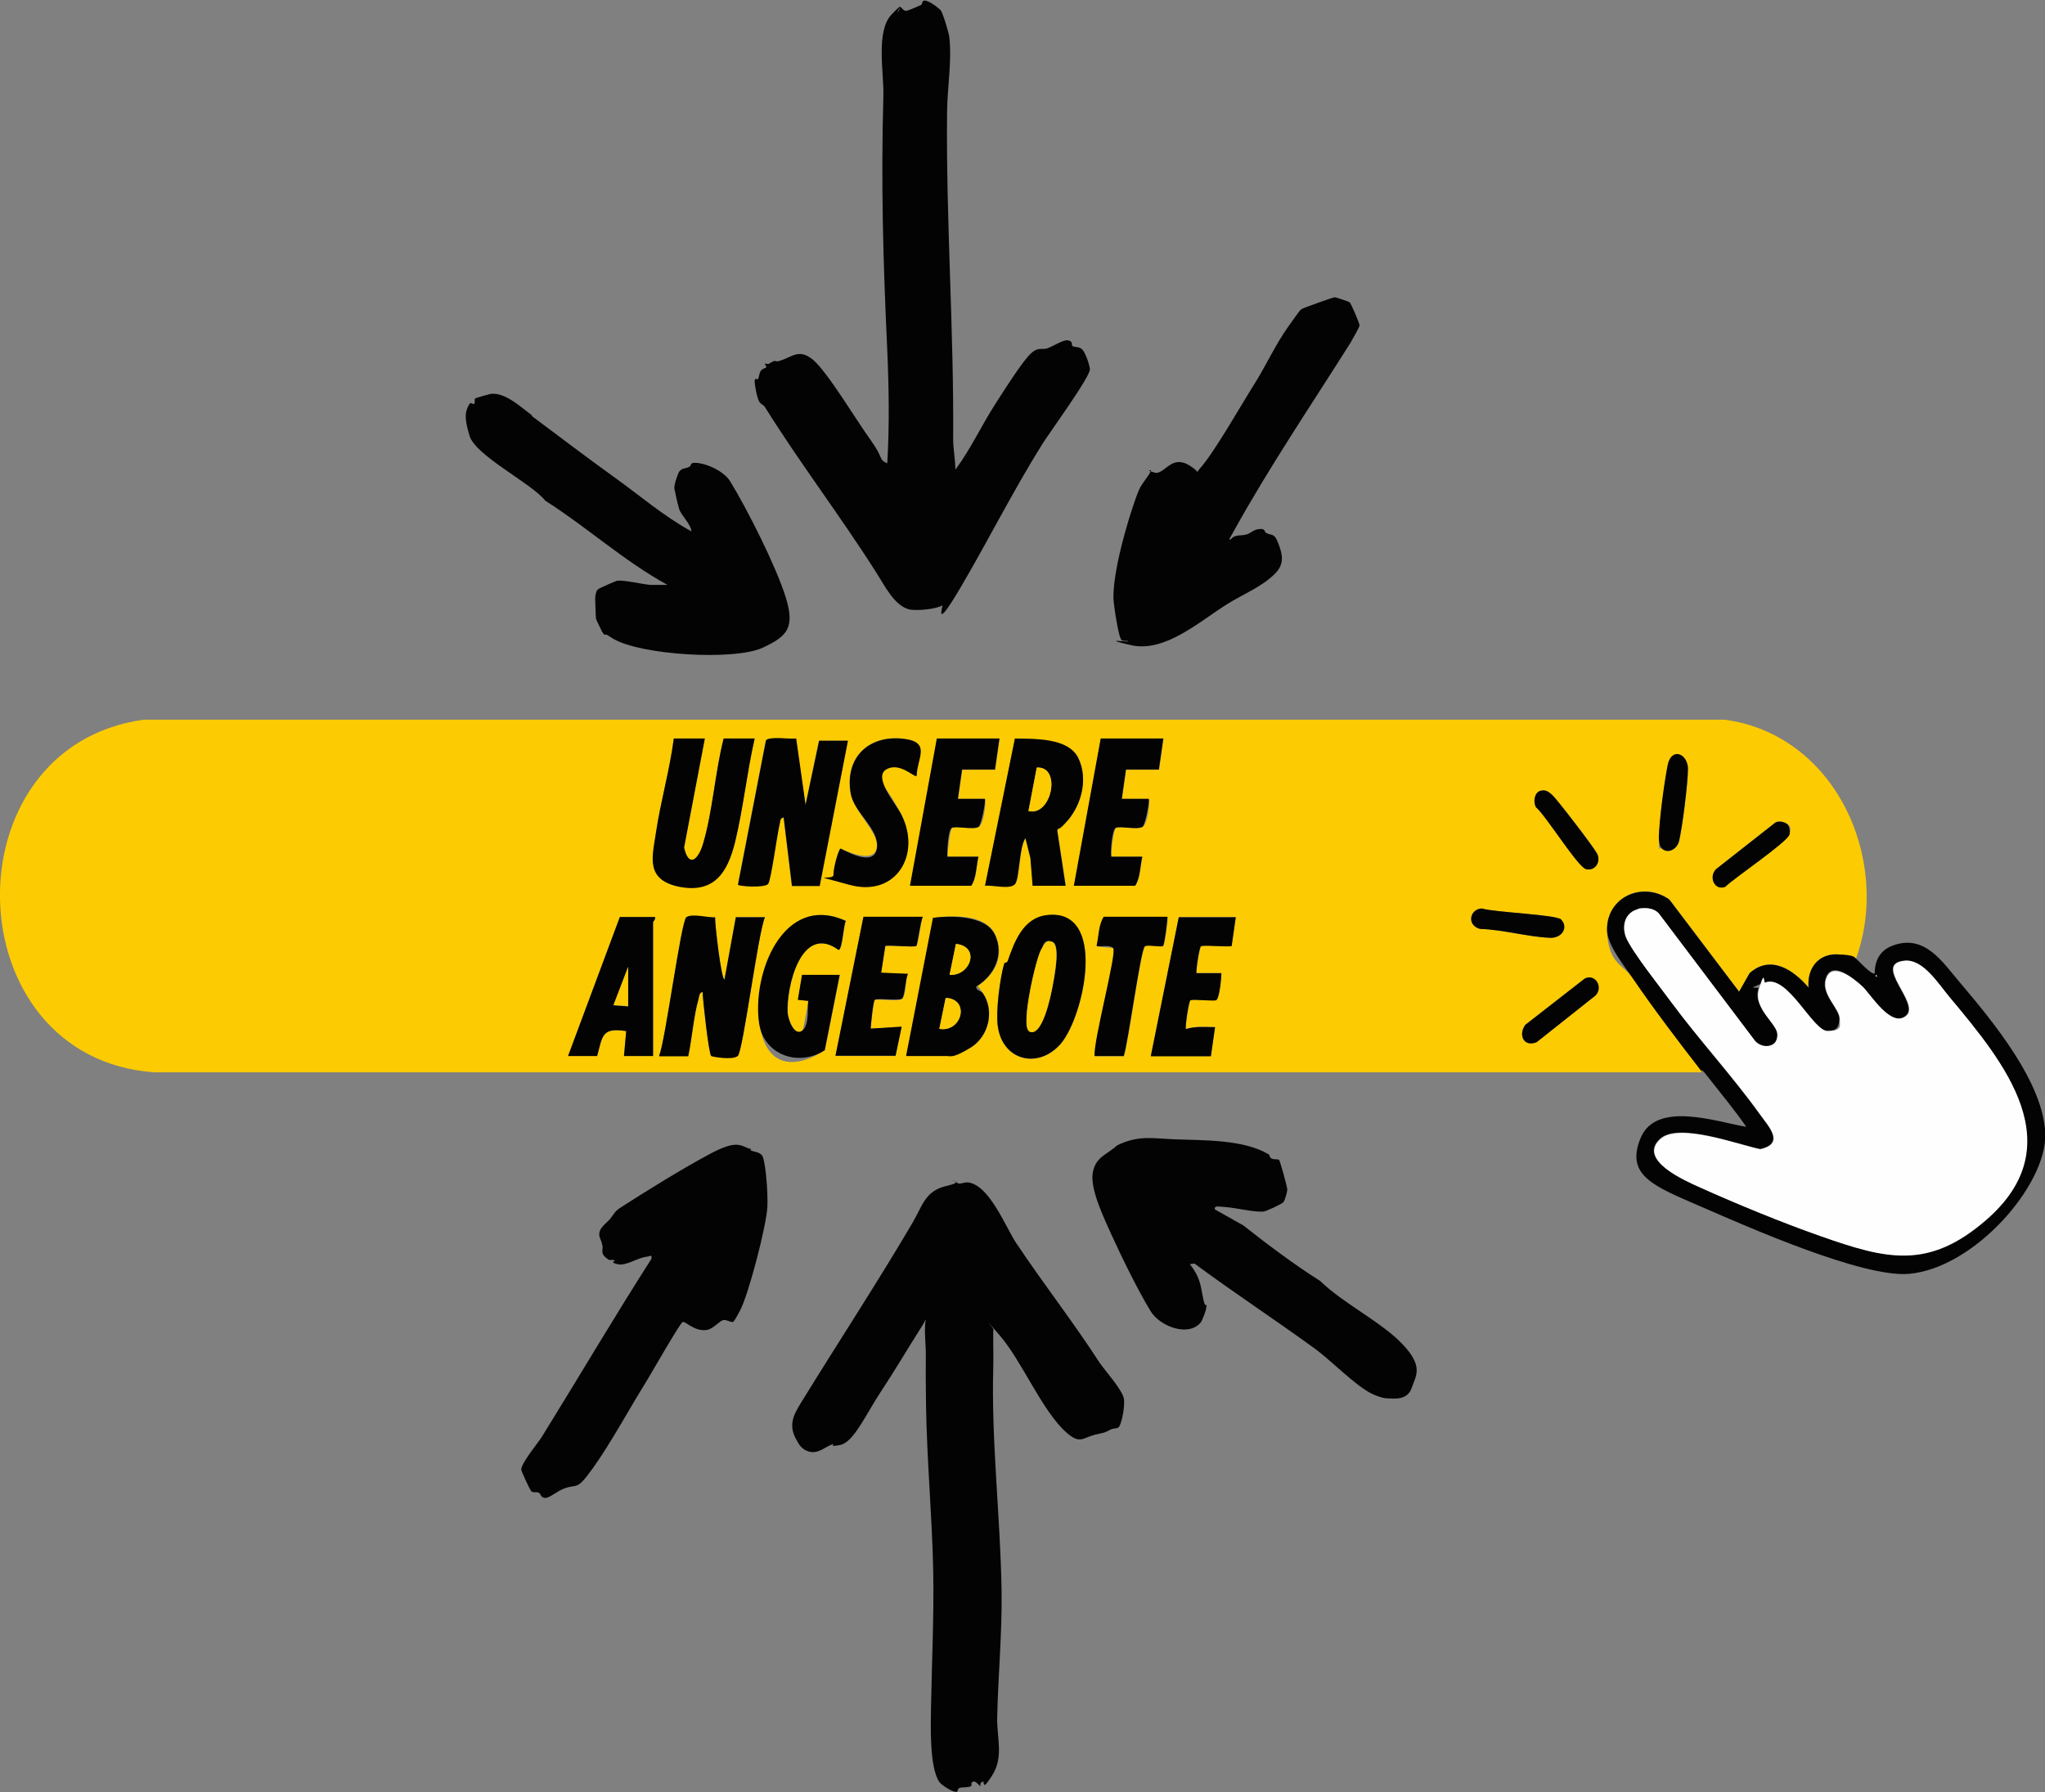 <?xml version="1.0" encoding="UTF-8"?>
<svg id="Ebene_1" xmlns="http://www.w3.org/2000/svg" version="1.1" viewBox="0 0 738.7 647.5">
  <rect x="0" y="0" width="738.7" height="647.5" fill="#808080" stroke="none"/>
  <!-- Generator: Adobe Illustrator 29.2.1, SVG Export Plug-In . SVG Version: 2.1.0 Build 116)  -->
  <defs>
    <style>
      .st0 {
        fill: #030303;
      }

      .st1 {
        fill: #fdcb01;
      }

      .st2 {
        fill: #fefefe;
      }
    </style>
  </defs>
  <path class="st1" d="M670.5,346.3c-.7-.3-6.2-1.6-7.1-1.6-6.9,0-10.7,5.5-10.1,12-5.5-6.3-13.6-12-21.3-5.2l-3.8,6.7-25.2-33.3c-9.6-6.8-22.8-.9-22.5,11.2s6.1,12.6,9.2,17.1c7.7,11.2,17,23.6,25.3,34.2H55.6c-72.1-5.3-74.9-117.5-3.7-127.4h571c39.8,5.2,60.4,50.1,47.6,86.2ZM254.6,266.8h-11.2c-1.5,11.5-4.8,22.9-6.5,34.3-1.2,8.5-2,17.3,8.7,19.3s17.3-5.5,19.9-16.1c3-12.3,4.2-25.2,7.1-37.5h-11.2c-3.1,12.1-3.9,26-7.4,37.9s-5.1,9.1-6.9,1.5l7.5-39.4ZM306.3,267.6h-10.5l-4.9,23.2-3.4-24c-2.2.4-9.8-.8-10.9.7l-10.1,52.1c0,.6,10,.9,10.9-.3s3.2-17.8,4.1-21.4,0-2.3,1.5-2.6l3,24.7h10c0,0,10.2-52.4,10.2-52.4ZM331,280.3c.2-6.5,5.2-12.1-4.2-13.4-12.8-1.7-21.8,6.6-19.6,19.6,1.2,6.9,10.2,13.9,9.5,19.6s-9.4,2.2-13.1.4c-.8.2-2.6,8.3-2.6,9.4.1,2.4,4,3.2,5.9,3.7,16.8,4.5,25.9-11,18.6-25.4s-11.4-12.7-5.5-16.3,10.2,3,10.9,2.3ZM361,266.8h-22.5l-9.7,53.2h22.1c1.9-2.8,1.8-7.1,2.6-10.5h-11.2c-.1-1.6.9-9.9,1.6-10.4,1.4-.9,7.8.8,9.7-.4s2.7-9.7,2.2-10.1h-9.7s1.5-10.5,1.5-10.5h11.9c0,0,1.6-11.2,1.6-11.2ZM385,320l-3-19.8c.3-2.2,2.8-2.6,4.1-4.2,4.7-5.8,6.8-15.2,3.5-22.1s-15.8-7-22.9-7.1l-10.8,53.2c2.3-.4,9.8.8,10.9-.7,1.6-2.3,1.4-13.4,3.7-16.5l1.8,7.2.8,10h12ZM420.2,266.8h-22.5l-9.7,53.2h22.1c1.9-2.8,1.8-7.1,2.6-10.5h-11.2c-.3-1.6.8-9.9,1.6-10.4,1.3-.9,7.8.8,9.7-.4s2.7-9.7,2.2-10.1h-9.7s1.5-10.5,1.5-10.5h11.9c0,0,1.6-11.2,1.6-11.2ZM600.2,306.4c2.3,2.3,5.7.4,6.4-2.6,1.1-4.9,3.2-21.2,3.2-26.1s-6.5-5.3-7.3-1.3c-1.3,6.6-3,19.4-3.2,26.1s.2,3.1,1,3.9ZM556.4,285.7c-2.2.6-2.6,4-1.6,5.9,3.6,3,15.1,21.6,18.1,22.4s5.6-2.4,4-5.6-14.5-19.6-16.2-21.2-2.5-1.9-4.3-1.5ZM645.6,297.7c-.9-.9-3.2-1.3-4.3-.6l-21.4,16.8c-2.8,2.8-.6,7.9,3.3,6.4,3.2-3.2,22.4-16.1,23.2-18.9s0-3-.8-3.8ZM563.9,332.2c-1.8-1.8-24.5-2.6-28.7-4-4.4.2-5.6,6.1-.6,7.4,8.2.2,17.4,2.9,25.3,3.2,4.4.2,6.6-3.9,3.9-6.6ZM303.3,352.2h-13.5l-1.5,9,3.8.4c-.5,1.6-1.8,10.5-2.3,10.8-2.9,2-5.1-4.1-5.2-6.4-.6-9.3,4.8-32.8,18.4-22.8,1.4-.3,1.7-8.7,2.6-10.5-22.6-10.4-33.8,19.2-31.3,36.9s14.4,15.9,23.7,9.8l5.4-27.2ZM362.8,348c-1.6,5.3-3.1,17.1-2.4,22.6,1.6,12.7,14.7,15.9,22.8,6.5,8.5-10,17-49.2-5.2-46.4-8.5,1.1-11.6,9.7-14,16.6s-1.1.6-1.2.8ZM236.6,331.3h-12.7l-18.7,50.2h10.5c2-7.2,1.6-10.3,10.5-9l-.8,9h10.5v-48.3c0-.2,1-1.1.7-1.9ZM238.1,381.5h10.5c1.4-6.6,1.9-14.3,3.7-20.6s0-2.3,1.5-2.6c0,2.9,2.2,22.4,3.1,23.1s9.2.3,9.6,0c1.9-1.7,7.3-44.3,9.8-50.1h-10.5l-4.1,22.5c-1.1,0-3.5-20.2-3.4-22.5-1.8.3-9.7-.5-10.4,0-1.9,1.7-7.5,44.3-9.8,50.1ZM333.3,331.3h-21.4l-10.1,50.2h21.7l2.2-10.5-11.2.7c.1-1.5,1.1-10.1,1.5-10.4.7-.6,8.2.7,9.8-.4s1.2-7.3,2.2-9l-9.7-.4,1.5-9.7c1.8-.4,10.5.5,11.2,0s1.6-8.9,2.3-10.4ZM327.3,381.5h14.6c1.5,0,7.4-2.2,8.9-3.1,6.4-4.1,8.6-13.2,4.3-19.6s-2.6-1-2.3-2.4c6.7-4.2,10.2-11,6.7-18.7s-15.8-7-22.4-6.1l-9.7,49.9ZM421.7,331.3h-22.9c-1.9,2.8-1.8,7.1-2.6,10.5,1.1.5,5.8.5,6,.8,1.4,1.4-7.3,34-6.7,39h10.5c1.6-4.7,6-38.3,7.6-39.6s5.9.5,6.6-.2,1.6-8.9,1.6-10.4ZM446.4,331.3h-20.6l-10.1,50.2h21.7l1.5-10.5c-3.5,0-7.1-.4-10.5.7-.4-.5,1.2-10.1,1.6-10.4.7-.6,7.5.3,9.2,0,1.3-.3,1.9-8.2,2-9.8h-9c-.3-.3,1.2-9.3,1.6-9.7.7-.6,9.3.3,11.1-.1l1.5-10.5ZM550.8,370.4c-2.4,3.6-.4,8,4.2,6.1l21.3-16.9c2.8-3-.1-7.9-3.9-6.1l-21.7,16.9Z"/>
  <path class="st0" d="M367.3,449.4c9.6,14.4,20.1,27.8,29.7,42.6,2.1,3.2,8.6,10.2,9,13.5s-1.1,9.7-2,10.2-1.9.3-2.7.7c-2.8,1.5-2.5,1.1-5.7,1.9-4.6,1.2-5.5,3.5-10.3-.7-8.9-7.8-16.1-25.9-24.3-35.3s-1.3-1.7-2.2-1.9c-.1,4.4.1,8.8,0,13.1-.8,27.1,2.6,54.5,3,81.6.2,15.2-1.3,30.7-1.6,45.7-.1,7,2.4,14-1.8,20.6s-2.4,1.5-3.6,2.3-.5,1.4-.5,1.5c-.5.3-1.8-2.1-2.9-1.5s.1,1.3-.9,1.7-2.8.2-3.8.5-.5,1.3-1.1,1.4c-1.2.4-5.5-2.4-6.2-3.4-3.7-5.1-3.2-20.5-3.1-27,.3-16.4,1.1-33,.8-49.4-.4-19.7-2.3-40-2.6-59.8s.2-16-.3-24.1,1.3-8.4-1.1-4.6c-5.1,8-9.9,16.2-15,23.9s-9.7,18.1-14.5,19.1-1.8-.6-2.7-.3c-2.6.8-5.1,3.5-8.3,2.8s-4.3-3.3-4.6-3.8c-3.3-5.4-1.7-9,1.2-13.7,13.4-21.8,27.4-43.1,40.4-65.2,3.6-6.1,4.5-11.5,12.1-13.3s.8-2.1,2.4-1.9,1.5.9,2.3,1,2.1-.6,3.5-.4c7.6,1.2,13.3,16,17.3,22.1Z"/>
  <path class="st0" d="M345.3,169.4c5.4-7.3,9.3-15.8,14.2-23.4,2.9-4.5,8.7-13.7,12-17.4s4.6-2,6.9-2.8,5.8-3.3,7.6-2.8.9,1.7,1.4,2c1.2.8,2.8-.3,4.2,2.2s2.1,5.7,2.1,6.1c.4,2.5-14.9,23.4-17.3,27.3-10.5,16.8-19.4,34.6-29.4,51.6s-6.2,6.3-6.6,6.5c-2.3,1.4-9.1,2-11.8,1.5-5.5-1.2-9.2-8.9-12.1-13.4-12.8-20.2-27.5-39.4-40.3-59.9-.4-.6-1.5-.9-2-1.9-.8-1.5-1.6-5.8-1.6-7.3s1-.3,1.3-.9.3-1.9.9-2.8,1.8-1,2-1.3-.7-1.3-.6-1.3c.2-.1,1.2.2,1.6,0,2.9-1.9,1.7-.4,3.7-1,4.9-1.5,7.1-4.6,12.2-.4s16,22.4,20.8,29,2.7,6.9,6,8.4c.8-13.6.6-27.2,0-40.8-1.5-32.2-2.3-60-1.4-92.2.2-8-2.8-23.1,2.9-29.1s1.6-.5,2.2-1c.9-.7.8-1.7.8-1.8.4-.3,1.3,1.6,2.4,1.4s4.6-1.8,5.3-2.1,0-2.2,2.2-1.4,4.6,3,4.9,3.3c.8,1,2.9,8.1,3.1,9.6,1,8.8-.7,18.2-.8,27-.4,39.8,2.5,78.7,2.2,118.5,0,3.3.8,7.4.8,10.8Z"/>
  <path class="st0" d="M192.1,150.3c9.8,7.3,19.5,14.7,29.5,21.9,9.4,6.7,18,14.2,28.2,19.8-.3-2.8-3.8-5.8-4.5-8.2s-1.5-6.2-1.7-7.3,1.2-5.4,1.8-6.2c1-1.3,2.4-1,3.5-1.6s.1-1.6,2.4-1.5c4.1.2,10.2,3.1,12.4,6.6,6.2,10.1,16.6,30.7,20.1,41.9s.5,14.2-8.3,18.3c-10.4,4.8-44.2,2.6-53.9-3.2s-.5-1.1-.8-1.3c-.8-.5-2.1,0-2.6-.3s-2.8-5.3-2.9-5.6c-.1-.7-.3-6.4-.3-7.4s.3-2.6.9-3.2,6.6-3.1,7-3.2c2.6-.3,8.9,1.2,11.9,1.5h6.3c-15.7-8.6-29-20.8-44.1-30.4-5.2-6.5-25.2-16.2-27.4-23.5s-1.3-8.8-.4-10.8,1.7-.2,2.1-.7,0-1.6.3-1.9,5.1-1.6,5.6-1.7c5.2-.7,11,4.8,15,7.8Z"/>
  <path class="st0" d="M458.2,416.9c.3.2.5,1.3,1,1.6,1,.5,2.4.2,2.8.5s3,9.9,3,10.7-.8,3.9-1.4,4.6-6.2,3.3-7.2,3.4c-3.3.3-9.7-1.3-13.5-1.6s-4.1-.5-4.1.8l10.3,5.8c9,7.1,18.2,14,27.8,20.1,8.3,8.1,22,14.7,29.7,22.8s4.9,11.3,3.3,15.9-6.7,3.7-8.5,3.7-4-.8-5.9-1.7c-5.9-2.9-14.6-11.9-20.3-16.1-14.4-10.5-29.4-20.3-43.7-30.9l-1.7.2c3.3,4.2,3.8,6.8,4.7,11.8s1.2,1.9,1.3,3.2-1.5,5.4-2.1,6.1c-4.6,5.4-14.8,1.2-18-4-4.6-7.5-10.7-20-14.2-27.7-2.5-5.6-7.7-16.2-6.8-22.2s5.2-6.7,8.8-10.1c7.8-3.8,12.9-2.5,20.8-2.2,10.3.4,24.9,0,33.9,5.4Z"/>
  <path class="st0" d="M270.9,414.7c.2,0,.2.9.5,1,1.2.5,3.6.5,4.2,2.4,1.2,3.6,1.8,13.8,1.6,17.8-.3,6.8-6.7,31.4-9.8,37.4s-2.8,4-3,4.2c-.4.3-1.9-.8-3.1-.6s-3.6,3-5.6,3.5c-4.6,1-8.1-3.2-9.1-2.8s-11.4,18.7-13.2,21.6c-6,9.6-12.6,21.9-19.1,31s-5.4,5.4-11.1,7.8c-1.5.6-4.5,2.9-5.8,3.1-2,.4-2.2-1.6-2.7-1.8-.8-.4-1.9,0-2.6-.4s-3.7-7.4-3.8-7.8c-.3-2.3,6.1-9.8,7.6-12.3,13.2-21.3,25.9-42.9,39.4-64,.3-1.8-.5-.9-1.6-.8-3.6.4-7.5,3.5-10.7,2.7s-.4-1-1.1-1.4-1.5.2-2.2-.3c-3.2-2.2-1.7-3.1-2.1-5.1s-.9-2.2-1.1-3.4c-.4-2.9,2.5-4.4,4-6.3s1.5-2.5,3.6-3.9c9.3-6,22.7-14.3,32.3-19.4s10.9-3.2,14.5-1.8Z"/>
  <path class="st0" d="M488.1,123.4c-14.3,22.7-29.5,45.1-42.5,68.6s-2.6,1.1-1,2.9c1.4-2,3.7-1.2,5.6-1.8s2.4-1.6,4.2-1.9c3-.5,2,.9,3.1,1.4,2,1,2.8-.2,4.3,3.8s2.2,7.3-1.1,10.7c-4.8,4.9-11.6,7.5-17.5,11.2-9.9,6.2-22.4,17.5-34.5,14.8s-.4-1-1.1-1.4-1.8,0-2.4-.4c-1.2-.8-2.9-12.9-3-15-.2-9.8,4.8-27.2,8.2-36.7,1.6-4.4,2-4.3,4.3-7.7s0-1.5.2-1.7c.2-.3,2.1.8,3.2.6,3.1-.6,5.7-6.5,11.8-2.5s.7,4.1,3.4,1.1c5-5.4,14.8-22.7,19.4-30,4.3-6.7,7.9-14.7,12.5-21.2s4.6-6.3,4.9-6.5c.5-.4,11.4-4.3,12-4.3s4.9,1.5,5.4,1.8,3.6,7.6,3.6,8.3-2.4,4.8-3.1,6Z"/>
  <path class="st0" d="M615,387.5c-8.3-10.7-17.7-23-25.3-34.2-3.1-4.5-9-11.8-9.2-17.1-.3-12.1,12.8-18,22.5-11.2l25.2,33.3,3.8-6.7c7.6-6.8,15.8-1.2,21.3,5.2-.6-6.6,3.2-12.1,10.1-12s6.5,1.2,7.1,1.6,5.8,6.2,6.7,5.2c0-4.8,2.1-8.5,6.8-10.1,11.4-4,17.7,6.1,24,13.5,11.7,13.8,30.3,36.2,30.8,54.7s-25.6,48.4-49.2,50.5c-16.7,1.5-58.4-17-75.2-24.3s-27.4-11.1-21.8-24.7c5.6-13.7,27.5-5.9,38.2-4.1-4.2-6.1-9-11.8-13.5-17.6s-1.9-1.4-2.2-1.9ZM591.6,328.4c-4.3,1-5.9,6.3-4.4,10.1s12.5,18.2,16.3,23.4c10.2,13.8,22.2,26.8,32.1,40.6,3.2,4.4,9.2,10.6.1,12.6-8.2-1.7-29.4-9.8-36.1-3.7-8.3,7.6,9.1,15.1,14.1,17.4,13.3,6,30,12.9,43.8,17.7,23.9,8.3,38.9,12.2,59.7-5.8,31.2-27,6.8-56.7-13.1-80.5-4-4.8-9.6-13.7-16.1-13.2-12.1,1.1,5.8,15.5.4,19.9-5.5,4.6-12.2-7.2-15.8-10.6s-11.2-9.5-13.2-2.6c-1.7,5.8,5.2,10.6,5,14.6s-2.1,4-4.3,4.1c-5.4.3-14.5-20.6-22.6-17.5s-2,1.3-2.3,2.2c-2.3,7.6,7.2,11.2,6.7,17.1s-5.5,4.5-8,1.9l-34.8-46.1c-1.8-2.1-5.1-2.3-7.7-1.7ZM677.6,352.2v.7c.5-.2.5-.5,0-.7Z"/>
  <path class="st0" d="M306.3,267.6l-10.2,52.5h-10c0,0-3-24.8-3-24.8-1.5.3-1.2,1.6-1.5,2.6-.9,3.6-3,19.8-4.1,21.4s-10.9.9-10.9.3l10.1-52.1c1.1-1.6,8.6-.4,10.9-.7l3.4,24,4.9-23.2h10.5Z"/>
  <path class="st0" d="M238.1,381.5c2.3-5.8,7.9-48.5,9.8-50.1s8.7.3,10.4,0c-.1,2.3,2.2,22.5,3.4,22.5l4.1-22.5h10.5c-2.5,5.8-7.9,48.5-9.8,50.1s-9.2.3-9.6,0c-.9-.8-3-20.3-3.1-23.1-1.4.3-1.2,1.6-1.5,2.6-1.8,6.4-2.3,14.1-3.7,20.6h-10.5Z"/>
  <path class="st0" d="M385,320h-12l-.8-10-1.8-7.2c-2.3,3.1-2.1,14.2-3.7,16.5s-8.6.3-10.9.7l10.8-53.2c7.1.2,19.3-.4,22.9,7.1s1.2,16.3-3.5,22.1-3.8,2-4.1,4.2l3,19.8ZM371.5,293c8.4,2.1,12.1-16.3,3-15.7l-3,15.7Z"/>
  <path class="st0" d="M254.6,266.8l-7.5,39.4c1.8,7.6,5.2,4.2,6.9-1.5,3.5-11.9,4.3-25.8,7.4-37.9h11.2c-2.8,12.3-4.1,25.2-7.1,37.5-2.6,10.6-7.3,18.5-19.9,16.1s-10-10.8-8.7-19.3c1.7-11.5,5-22.8,6.5-34.3h11.2Z"/>
  <path class="st0" d="M327.3,381.5l9.7-49.9c6.6-.9,19.1-.9,22.4,6.1s0,14.5-6.7,18.7c-.3,1.4,1.6,1.5,2.3,2.4,4.3,6.3,2.2,15.5-4.3,19.6s-7.4,3.1-8.9,3.1h-14.6ZM343,352.2c7.5.5,11.3-10.3,2.3-11.2l-2.3,11.2ZM339.3,371.7c8.2,1.4,11.2-10.8,2.3-11.2l-2.3,11.2Z"/>
  <path class="st0" d="M362.8,348c0-.2,1-.2,1.2-.8,2.4-6.9,5.5-15.5,14-16.6,22.2-2.8,13.7,36.4,5.2,46.4-8.1,9.4-21.2,6.2-22.8-6.5-.7-5.4.8-17.2,2.4-22.6ZM371.6,372.4c4.9,3.3,8.2-13.5,8.7-16.3s3-14.9-.2-15.9-3.2,1.5-3.9,2.7c-2.1,3.5-7.5,27.5-4.5,29.4Z"/>
  <path class="st0" d="M303.3,352.2l-5.4,27.2c-9.3,6.1-22,1.9-23.7-9.8-2.6-17.7,8.6-47.2,31.3-36.9-.9,1.8-1.2,10.2-2.6,10.5-13.5-9.9-19,13.6-18.4,22.8.2,2.2,2.3,8.4,5.2,6.4s1.8-9.3,2.3-10.8l-3.8-.4,1.5-9h13.5Z"/>
  <path class="st0" d="M420.2,266.8l-1.6,11.2h-11.9c0,0-1.5,10.6-1.5,10.6h9.7c.5.5-1.2,9.4-2.2,10.1-1.9,1.2-8.3-.4-9.7.4s-1.9,8.8-1.6,10.4h11.2c-.8,3.4-.7,7.7-2.6,10.5h-22.1l9.7-53.2h22.5Z"/>
  <path class="st0" d="M361,266.8l-1.6,11.2h-11.9c0,0-1.5,10.6-1.5,10.6h9.7c.5.5-1.2,9.4-2.2,10.1-1.9,1.2-8.3-.4-9.7.4s-1.7,8.8-1.6,10.4h11.2c-.8,3.4-.7,7.7-2.6,10.5h-22.1l9.7-53.2h22.5Z"/>
  <path class="st0" d="M236.6,331.3c.3.8-.7,1.6-.7,1.9v48.3h-10.5l.8-9c-8.9-1.4-8.5,1.7-10.5,9h-10.5l18.7-50.2h12.7ZM226.9,363.5v-14.2l-5.3,13.9,5.3.4Z"/>
  <path class="st0" d="M331,280.3c-.7.7-6.1-5.2-10.9-2.3s3.7,12.6,5.5,16.3c7.3,14.4-1.9,29.9-18.6,25.4s-5.8-1.3-5.9-3.7,1.8-9.3,2.6-9.4c3.6,1.8,12.3,6.4,13.1-.4s-8.4-12.7-9.5-19.6c-2.2-13.1,6.8-21.4,19.6-19.6,9.4,1.3,4.4,6.9,4.2,13.4Z"/>
  <path class="st0" d="M333.3,331.3c-.8,1.5-1.9,10.1-2.3,10.4-.7.6-9.3-.3-11.2,0l-1.5,9.7,9.7.4c-1,1.7-1.1,8.2-2.2,9s-9.1-.3-9.8.4-1.4,9-1.5,10.4l11.2-.7-2.2,10.5h-21.7l10.1-50.2h21.4Z"/>
  <path class="st0" d="M446.4,331.3l-1.5,10.5c-1.9.4-10.4-.5-11.1.1s-1.9,9.3-1.6,9.7h9c0,1.6-.7,9.5-2,9.8-1.6.3-8.5-.5-9.2,0s-2,9.9-1.6,10.4c3.4-1.1,6.9-.7,10.5-.7l-1.5,10.5h-21.7l10.1-50.2h20.6Z"/>
  <path class="st0" d="M421.7,331.3c0,1.5-1.1,10-1.6,10.4-.7.6-5.9-.5-6.6.2-1.5,1.3-6,34.9-7.6,39.6h-10.5c-.6-5,8.2-37.6,6.7-39s-4.9-.2-6-.8c.8-3.4.7-7.7,2.6-10.5h22.9Z"/>
  <path class="st0" d="M600.2,306.4c-.8-.8-1-2.8-1-3.9.2-6.7,1.9-19.5,3.2-26.1s7.3-4.2,7.3,1.3-2,21.2-3.2,26.1c-.7,3-4.1,4.9-6.4,2.6Z"/>
  <path class="st0" d="M563.9,332.2c2.7,2.7.5,6.7-3.9,6.6-8-.3-17.2-3-25.3-3.2-5-1.3-3.8-7.2.6-7.4,4.2,1.4,26.8,2.2,28.7,4Z"/>
  <path class="st0" d="M550.8,370.4l21.7-16.9c3.8-1.8,6.7,3.1,3.9,6.1l-21.3,16.9c-4.6,1.9-6.7-2.5-4.2-6.1Z"/>
  <path class="st0" d="M556.4,285.7c1.8-.5,3,.3,4.3,1.5,1.8,1.6,15.2,19.2,16.2,21.2,1.6,3.2-1,6.4-4,5.6s-14.5-19.4-18.1-22.4c-1-1.9-.6-5.2,1.6-5.9Z"/>
  <path class="st0" d="M645.6,297.7c.8.8,1.1,2.7.8,3.8-.8,2.8-20,15.7-23.2,18.9-3.9,1.5-6.1-3.6-3.3-6.4l21.4-16.8c1.1-.7,3.4-.3,4.3.6Z"/>
  <path class="st2" d="M591.6,328.4c2.6-.6,5.9-.4,7.7,1.7l34.8,46.1c2.5,2.6,7.6,2.4,8-1.9s-9-9.5-6.7-17.1,1.5-1.9,2.3-2.2c8.1-3.2,17.2,17.7,22.6,17.5s4.2-2,4.3-4.1c.2-4-6.7-8.9-5-14.6,2-6.9,10.4,0,13.2,2.6s10.3,15.1,15.8,10.6c5.4-4.5-12.5-18.9-.4-19.9,6.5-.6,12,8.3,16.1,13.2,19.9,23.8,44.3,53.5,13.1,80.5-20.8,18-35.9,14.2-59.7,5.8-13.7-4.8-30.5-11.7-43.8-17.7-5.1-2.3-22.5-9.8-14.1-17.4,6.6-6,27.9,2,36.1,3.7,9.1-2,3-8.2-.1-12.6-9.9-13.8-21.9-26.8-32.1-40.6-3.8-5.2-14.4-18.3-16.3-23.4s.2-9.2,4.4-10.1Z"/>
  <path class="st2" d="M677.6,352.2c.5.2.5.5,0,.7v-.7Z"/>
  <path class="st1" d="M371.5,293l3-15.7c9.1-.6,5.4,17.8-3,15.7Z"/>
  <path class="st1" d="M339.3,371.7l2.3-11.2c9,.4,5.9,12.6-2.3,11.2Z"/>
  <path class="st1" d="M343,352.2l2.3-11.2c9,1,5.3,11.7-2.3,11.2Z"/>
  <path class="st1" d="M371.6,372.4c-2.9-1.9,2.5-25.9,4.5-29.4s2.4-3.2,3.9-2.7c3.2,1,.7,13,.2,15.9s-3.8,19.5-8.7,16.3Z"/>
  <polygon class="st1" points="226.9 363.5 221.6 363.1 226.9 349.3 226.9 363.5"/>
</svg>